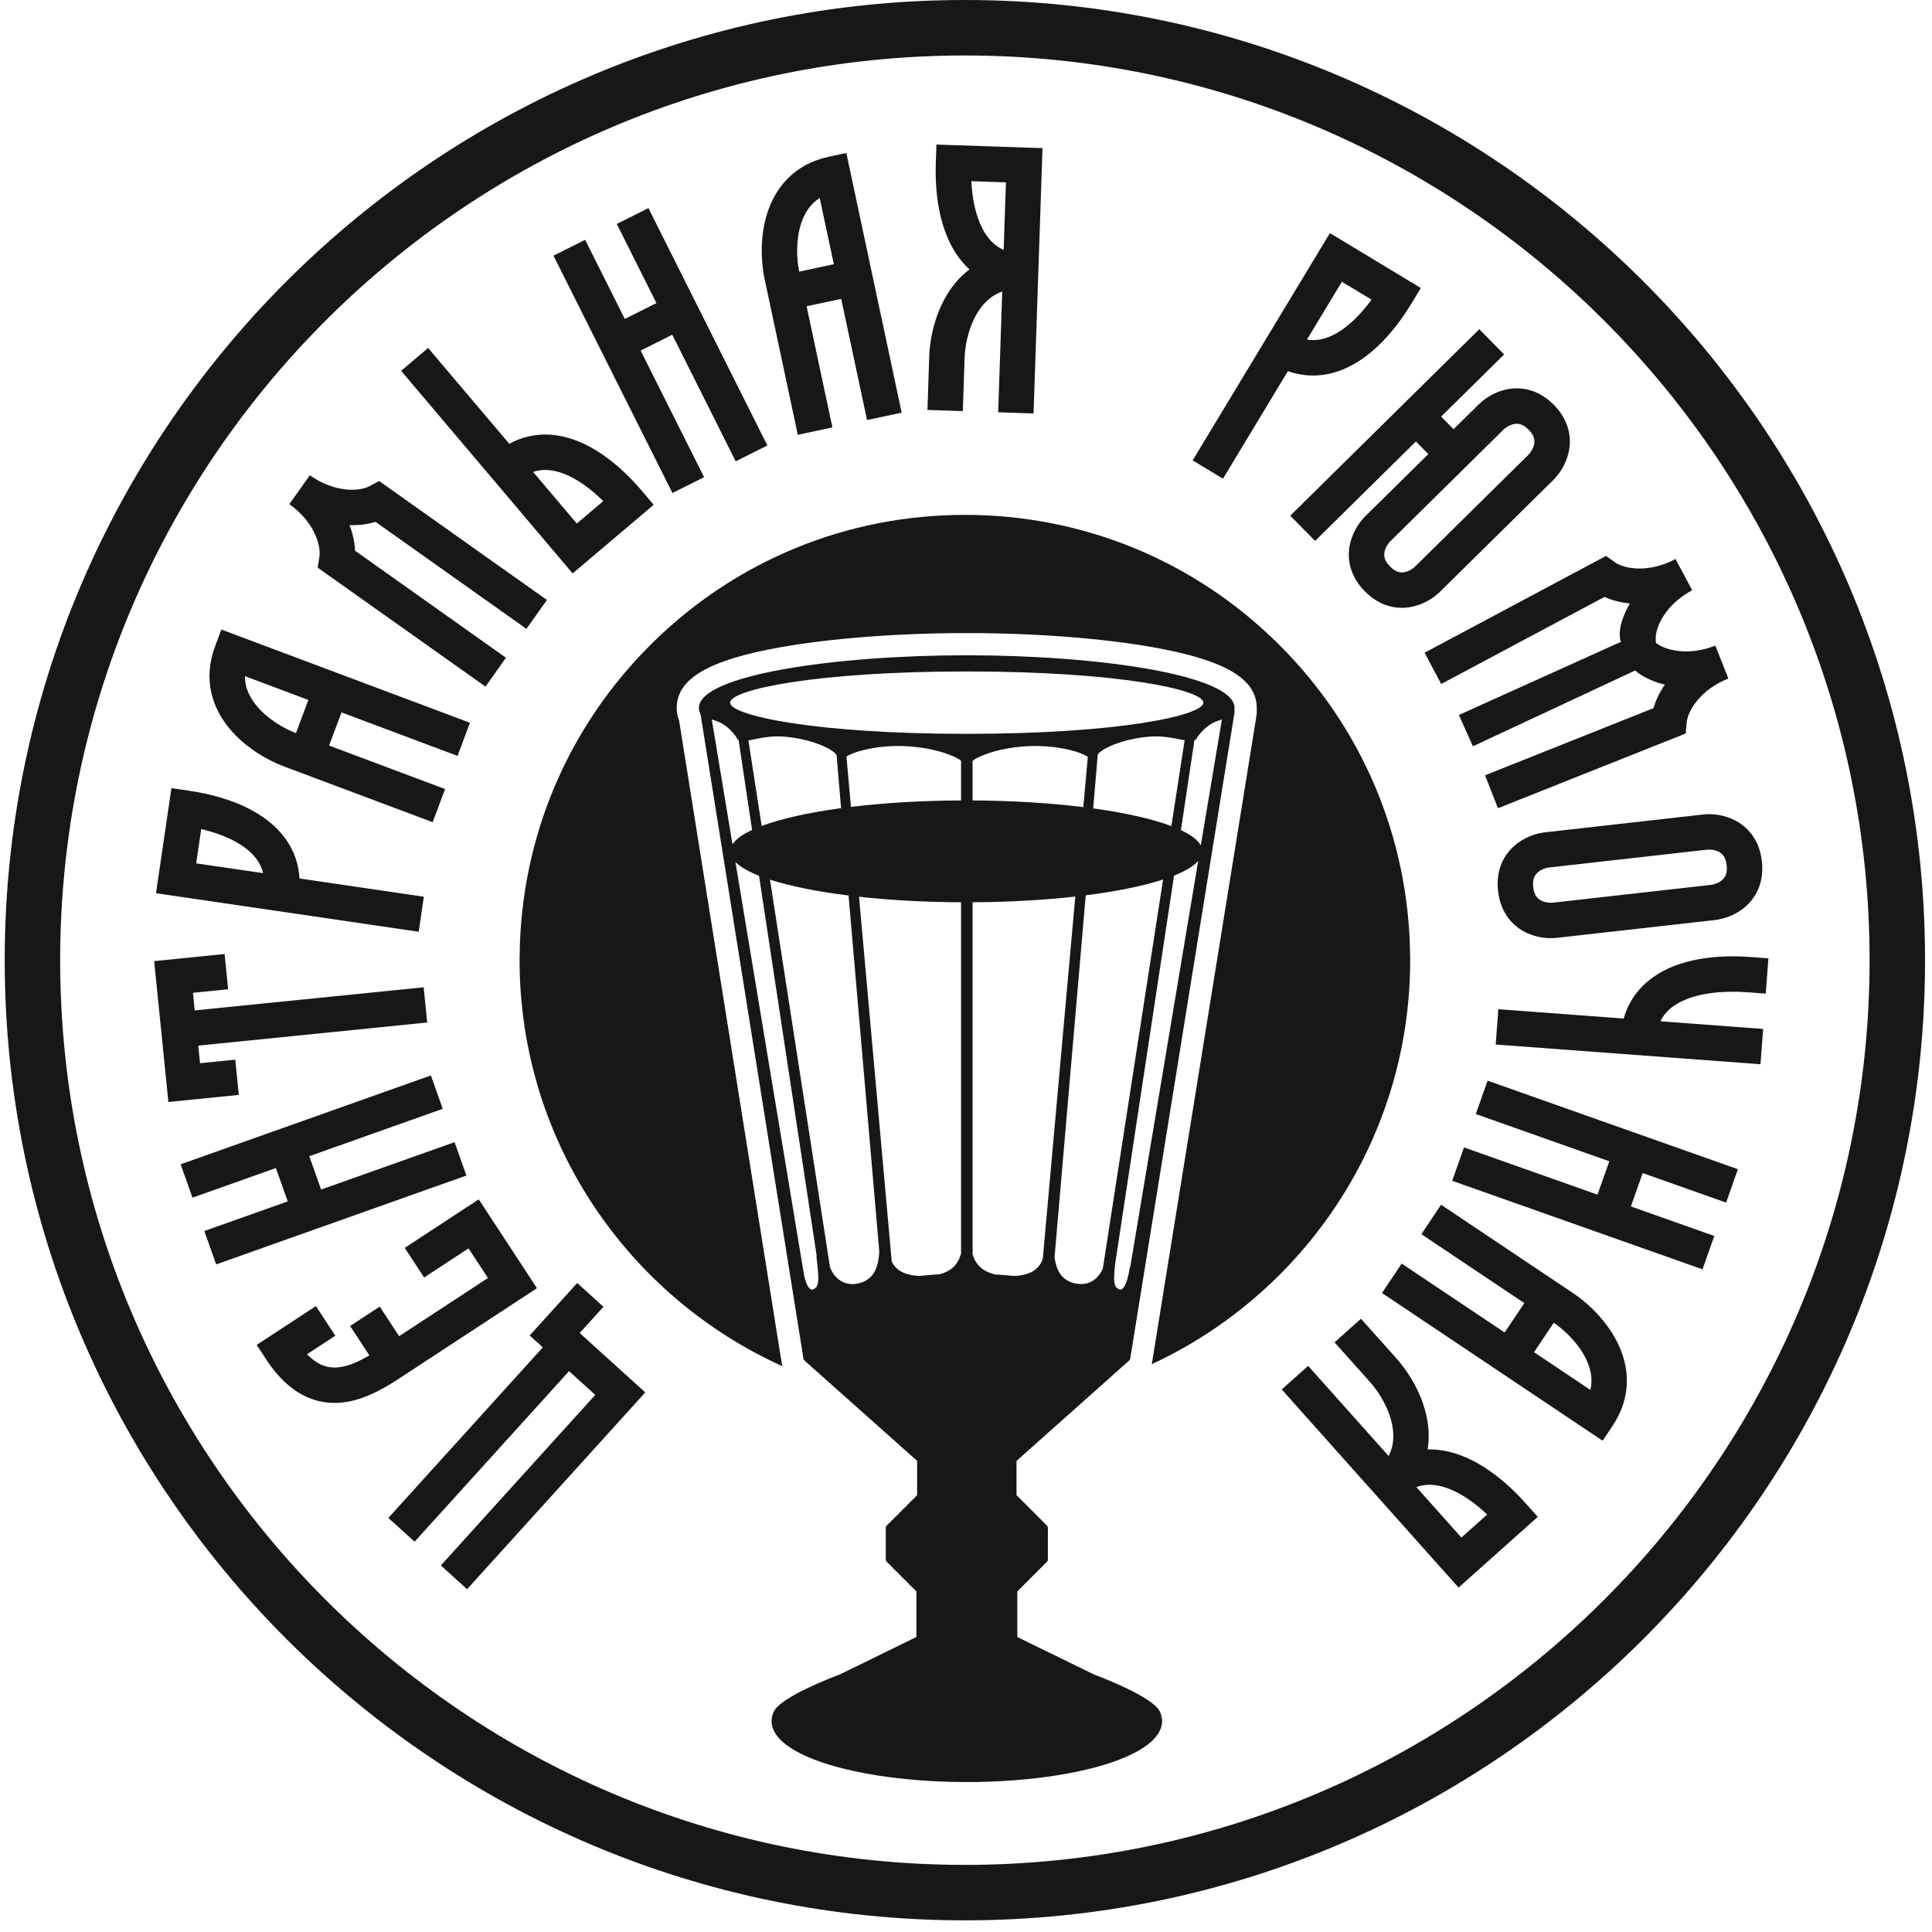 <?xml version="1.0" encoding="UTF-8"?> <svg xmlns="http://www.w3.org/2000/svg" width="155" height="155" viewBox="0 0 155 155" fill="none"> <path d="M77.41 149.616C37.387 149.616 4.827 117.056 4.827 77.033C4.827 37.011 37.387 4.451 77.41 4.451C117.433 4.451 149.993 37.011 149.993 77.033C149.993 117.056 117.433 149.616 77.41 149.616ZM77.41 -0C34.934 -0 0.378 34.557 0.378 77.033C0.378 119.509 34.934 154.065 77.41 154.065C119.886 154.065 154.443 119.509 154.443 77.033C154.443 34.557 119.886 -0 77.41 -0Z" fill="#171717"></path> <path d="M113.13 76.667C113.035 67.201 109.276 58.317 102.548 51.652C95.816 44.981 86.888 41.308 77.409 41.308C67.931 41.308 59.003 44.981 52.27 51.652C45.543 58.317 41.784 67.201 41.69 76.667L41.685 77.033C41.685 91.521 50.359 104.013 62.783 109.613C62.748 109.511 62.721 109.407 62.704 109.3L54.484 57.816C54.355 57.487 54.291 57.145 54.291 56.797C54.291 54.46 56.835 52.961 62.54 51.94C66.615 51.209 72.09 50.789 77.559 50.789C83.027 50.789 88.501 51.209 92.576 51.94C98.281 52.961 100.826 54.46 100.826 56.797C100.826 56.844 100.824 56.892 100.823 56.94C100.836 57.105 100.83 57.272 100.802 57.436L92.43 109.299C92.421 109.351 92.404 109.401 92.391 109.452C104.626 103.776 113.135 91.383 113.135 77.033L113.13 76.667Z" fill="#171717"></path> <path d="M48.412 104.84L46.308 102.933L42.495 107.144L43.548 108.096L31.157 121.78L33.263 123.686L45.653 110.004L47.757 111.909L35.367 125.592L37.472 127.498L51.769 111.71L46.507 106.945L48.412 104.84Z" fill="#171717"></path> <path d="M43.079 103.348L38.409 96.221L32.47 100.114L34.027 102.489L37.59 100.153L39.147 102.529L32.021 107.2L30.465 104.824L28.089 106.381L29.633 108.737C28.806 109.222 27.998 109.598 27.197 109.692C26.659 109.754 26.141 109.684 25.614 109.408C25.313 109.249 24.981 109.009 24.629 108.649L26.901 107.16L25.345 104.785L20.593 107.898L21.371 109.086C22.246 110.418 23.217 111.357 24.294 111.922C25.385 112.496 26.489 112.634 27.527 112.512C29.442 112.288 31.166 111.157 32.294 110.417C32.326 110.396 43.047 103.369 43.079 103.348Z" fill="#171717"></path> <path d="M36.469 91.634L25.762 95.435L24.812 92.759L35.519 88.957L34.569 86.281L14.493 93.409L15.443 96.085L22.134 93.709L23.085 96.386L16.393 98.762L17.344 101.439L37.419 94.31L36.469 91.634Z" fill="#171717"></path> <path d="M18.875 85.015L16.049 85.3L15.907 83.887L34.275 82.034L33.988 79.208L15.621 81.062L15.479 79.65L18.304 79.364L18.019 76.538L12.368 77.108L13.509 88.411L19.16 87.842L18.875 85.015Z" fill="#171717"></path> <path d="M15.74 69.264L16.142 66.513C17.561 66.848 18.806 67.364 19.705 68.05C20.424 68.6 20.914 69.246 21.108 70.052L15.74 69.264ZM34.002 71.942L24.03 70.48C23.917 68.481 22.896 66.914 21.429 65.794C19.708 64.478 17.382 63.764 15.157 63.437L13.753 63.232L12.516 71.661L33.592 74.753L34.002 71.942Z" fill="#171717"></path> <path d="M24.74 56.157L23.743 58.817C22.796 58.462 21.468 57.694 20.584 56.62C20.02 55.938 19.649 55.16 19.648 54.246L24.74 56.157ZM22.745 61.475L34.712 65.963L35.709 63.305L26.403 59.814L27.4 57.154L36.707 60.645L37.704 57.986L17.76 50.506L17.262 51.836C16.25 54.533 17.053 56.803 18.392 58.428C19.679 59.987 21.476 60.999 22.745 61.475Z" fill="#171717"></path> <path d="M25.625 44.674L25.488 45.542L38.949 55.085L40.591 52.768L28.482 44.181C28.458 43.521 28.311 42.825 28.044 42.132C28.787 42.153 29.492 42.061 30.125 41.865L42.234 50.452L43.877 48.134L30.418 38.592L29.645 39.005C28.819 39.444 26.838 39.534 24.858 38.13L23.214 40.448C25.197 41.852 25.767 43.75 25.625 44.674Z" fill="#171717"></path> <path d="M115.627 54.874L128.725 47.888C129.326 48.162 130.015 48.342 130.754 48.414C130.403 49.069 129.721 50.368 130.023 51.45L130.097 51.468L117.043 57.361L118.169 59.873L131.193 53.789C131.713 54.309 132.846 54.768 133.571 54.925C133.149 55.534 132.839 56.176 132.659 56.812L119.138 62.201L120.183 64.842L135.242 58.845L135.318 57.97C135.401 57.04 136.405 55.33 138.663 54.437L137.619 51.796C135.441 52.658 133.597 52.169 132.843 51.573L132.834 51.244C132.811 50.309 133.617 48.497 135.759 47.354L134.422 44.848C132.279 45.992 130.325 45.653 129.563 45.112L128.847 44.602L114.29 52.369L115.627 54.874Z" fill="#171717"></path> <path d="M45.209 37.995C46.265 38.395 47.362 39.18 48.397 40.205L46.274 42.001L42.769 37.861C43.554 37.6 44.362 37.676 45.209 37.995ZM52.443 40.499L51.526 39.416C50.073 37.699 48.238 36.104 46.211 35.337C44.486 34.685 42.615 34.645 40.859 35.605L34.347 27.915L32.181 29.751L45.942 46.004L52.443 40.499Z" fill="#171717"></path> <path d="M56.486 38.282L51.396 28.126L53.935 26.854L59.024 37.01L61.564 35.737L52.022 16.696L49.483 17.968L52.663 24.314L50.124 25.588L46.944 19.24L44.404 20.512L53.947 39.554L56.486 38.282Z" fill="#171717"></path> <path d="M64.268 17.946C64.539 17.105 64.995 16.372 65.763 15.879L66.896 21.198L64.119 21.791C63.908 20.802 63.839 19.27 64.268 17.946ZM64.006 34.883L66.783 34.29L64.711 24.569L67.488 23.977L69.56 33.698L72.339 33.107L67.899 12.274L66.51 12.57C63.691 13.17 62.212 15.071 61.564 17.074C60.943 18.998 61.059 21.056 61.342 22.383L64.006 34.883Z" fill="#171717"></path> <path d="M80.704 14.629L80.521 20.053C79.762 19.718 79.216 19.121 78.804 18.316C78.288 17.309 78.005 15.99 77.928 14.536L80.704 14.629ZM77.388 28.724C77.428 27.498 77.792 26.013 78.544 24.898C79.009 24.206 79.61 23.663 80.408 23.387L80.082 33.075L82.92 33.172L83.638 11.885L75.126 11.598V11.601L75.077 13.018C75.001 15.268 75.288 17.681 76.276 19.609C76.664 20.369 77.162 21.052 77.78 21.613C77.146 22.091 76.616 22.674 76.186 23.314C75.068 24.977 74.602 27.017 74.548 28.63L74.408 32.888L77.246 32.981L77.388 28.724Z" fill="#171717"></path> <path d="M107.657 22.603L110.037 24.04C109.178 25.216 108.221 26.166 107.241 26.728C106.456 27.177 105.669 27.38 104.852 27.247L107.657 22.603ZM103.325 29.776C105.213 30.445 107.052 30.11 108.653 29.192C110.533 28.115 112.092 26.247 113.254 24.322L113.988 23.105L106.694 18.703L95.685 36.936L98.117 38.404L103.325 29.776Z" fill="#171717"></path> <path d="M120.63 34.461C120.806 34.288 121.153 34.069 121.515 34.011C121.79 33.969 122.166 33.997 122.638 34.474C123.111 34.954 123.133 35.33 123.086 35.605C123.026 35.968 122.799 36.31 122.625 36.483L113.525 45.459C113.35 45.633 113.003 45.852 112.641 45.909C112.366 45.953 111.99 45.925 111.517 45.445C111.045 44.966 111.022 44.59 111.069 44.316C111.13 43.952 111.355 43.609 111.53 43.437L120.63 34.461ZM105.507 43.395L113.595 35.417L114.593 36.429L109.538 41.414C109.039 41.906 108.451 42.764 108.269 43.838C108.073 45.002 108.374 46.301 109.497 47.44C110.619 48.578 111.915 48.897 113.081 48.715C114.158 48.547 115.022 47.973 115.521 47.481L124.621 38.506C125.119 38.014 125.707 37.157 125.889 36.082C126.086 34.918 125.786 33.62 124.662 32.481C123.541 31.342 122.243 31.022 121.078 31.205C120.001 31.373 119.135 31.948 118.637 32.44L116.615 34.433L115.618 33.422L120.673 28.436L118.679 26.414L103.513 41.374L105.507 43.395Z" fill="#171717"></path> <path d="M138.528 69.419C138.604 70.087 138.39 70.398 138.183 70.585C137.911 70.833 137.52 70.962 137.278 70.989L124.578 72.421C124.332 72.447 123.924 72.407 123.603 72.227C123.362 72.091 123.083 71.837 123.007 71.169C122.932 70.501 123.147 70.19 123.354 70.003C123.627 69.755 124.015 69.626 124.259 69.598L136.959 68.167C137.203 68.139 137.612 68.179 137.932 68.359C138.175 68.497 138.454 68.75 138.528 69.419ZM136.64 65.345L123.942 66.777C123.246 66.855 122.254 67.166 121.447 67.898C120.572 68.691 120.006 69.898 120.186 71.487C120.364 73.075 121.184 74.126 122.214 74.705C123.164 75.238 124.199 75.321 124.895 75.242L137.595 73.811C138.291 73.733 139.28 73.421 140.088 72.69C140.963 71.897 141.53 70.69 141.351 69.101C141.172 67.511 140.351 66.462 139.322 65.883C138.371 65.35 137.336 65.267 136.64 65.345Z" fill="#171717"></path> <path d="M135.014 80.288C136.365 79.664 138.241 79.462 140.246 79.611L141.662 79.716L141.874 76.884L140.458 76.779C138.213 76.612 135.789 76.802 133.821 77.71C132.146 78.484 130.808 79.79 130.261 81.716L120.208 80.967L119.996 83.8L141.24 85.382L141.452 82.55L133.206 81.935C133.57 81.192 134.19 80.667 135.014 80.288Z" fill="#171717"></path> <path d="M118.4 89.377L129.111 93.167L128.163 95.844L117.454 92.055L116.507 94.733L136.588 101.836L137.535 99.159L130.842 96.791L131.788 94.113L138.483 96.481L139.428 93.804L119.347 86.7L118.4 89.377Z" fill="#171717"></path> <path d="M127.593 111.51L123.073 108.484L124.653 106.124C125.493 106.686 126.61 107.737 127.226 108.986C127.618 109.778 127.801 110.621 127.593 111.51ZM126.233 103.764L115.613 96.653L114.033 99.014L122.293 104.544L120.713 106.904L112.453 101.374L110.873 103.734L128.574 115.585L129.364 114.405C130.968 112.01 130.704 109.616 129.773 107.729C128.878 105.916 127.361 104.518 126.233 103.764Z" fill="#171717"></path> <path d="M117.243 123.355L113.63 119.305C114.408 119.023 115.216 119.078 116.072 119.377C117.138 119.749 118.254 120.506 119.316 121.506L117.243 123.355ZM122.426 120.634C120.927 118.954 119.052 117.406 117.006 116.693C116.2 116.413 115.368 116.263 114.535 116.285C114.662 115.499 114.643 114.713 114.512 113.953C114.172 111.978 113.1 110.181 112.024 108.975L109.186 105.799L107.068 107.693L109.907 110.87C110.723 111.783 111.486 113.109 111.714 114.435C111.855 115.257 111.794 116.065 111.407 116.815L104.951 109.582L102.831 111.473L117.016 127.367L123.371 121.695L123.37 121.694L122.426 120.634Z" fill="#171717"></path> <path d="M79.821 102.244C78.868 102.02 78.265 101.473 78.03 100.62V72.387C80.997 72.371 83.793 72.207 86.268 71.928L83.66 101.003C83.352 101.875 82.585 102.321 81.349 102.369C80.838 102.315 80.312 102.271 79.821 102.244ZM77.558 58.875C65.334 58.875 58.573 57.395 58.573 56.372C58.573 55.349 65.334 53.869 77.558 53.869C89.784 53.869 96.544 55.349 96.544 56.372C96.544 57.395 89.784 58.875 77.558 58.875ZM77.104 64.217C73.9 64.232 70.893 64.419 68.27 64.736L67.908 60.695C68.552 60.287 70.352 59.773 72.545 59.859C74.761 59.945 76.493 60.573 77.104 61.027V64.217ZM77.104 100.551C76.881 101.451 76.297 102.003 75.357 102.233C74.806 102.265 74.257 102.311 73.757 102.367C72.614 102.315 71.889 101.937 71.542 101.211L68.917 71.943C71.382 72.216 74.16 72.375 77.104 72.388V100.551ZM68.93 102.948C67.658 103.265 66.881 102.461 66.585 101.643L61.774 70.573C63.392 71.095 65.552 71.531 68.078 71.845C68.838 80.675 69.849 92.391 70.542 100.4C70.489 101.412 70.258 102.616 68.93 102.948ZM65.201 103.448C65.137 103.467 65.082 103.46 65.024 103.425C64.912 103.359 64.694 103.128 64.516 102.348L59.002 69.16C59.389 69.549 60.032 69.92 60.894 70.26C62.28 79.419 64.188 91.992 65.517 100.732C65.508 100.761 65.502 100.792 65.506 100.824C65.525 101.031 65.546 101.232 65.568 101.424C65.7 102.648 65.744 103.293 65.201 103.448ZM60.044 59.404C60.12 59.388 60.197 59.372 60.277 59.356C61.016 59.205 61.933 59.016 62.902 59.097C65.109 59.279 66.841 60.087 67.116 60.584C67.192 61.485 67.317 62.96 67.478 64.837C64.85 65.193 62.658 65.684 61.106 66.265L60.044 59.404ZM57.104 57.725C57.273 57.772 57.445 57.831 57.616 57.899C58.346 58.188 58.948 58.897 59.156 59.276C59.178 59.317 59.213 59.351 59.256 59.371C59.445 60.656 59.833 63.235 60.338 66.584C59.565 66.943 59.028 67.331 58.766 67.739L57.104 57.725ZM97.522 57.899C97.692 57.831 97.861 57.773 98.029 57.727L96.338 67.829C96.105 67.395 95.557 66.981 94.742 66.599C95.248 63.256 95.634 60.679 95.825 59.383L95.858 59.373C95.913 59.356 95.958 59.319 95.986 59.269C96.208 58.876 96.798 58.185 97.522 57.899ZM90.681 101.625C90.654 101.656 90.637 101.693 90.63 101.735C90.441 103.023 90.141 103.343 90.021 103.42C89.96 103.459 89.901 103.468 89.833 103.448C89.292 103.293 89.334 102.647 89.466 101.423L89.477 101.327C90.816 92.516 92.777 79.597 94.192 70.247C95.102 69.884 95.762 69.488 96.13 69.069L90.681 101.625ZM87.704 64.856C87.869 62.924 87.998 61.413 88.073 60.513C88.469 60.017 90.081 59.275 92.237 59.097C93.196 59.016 94.108 59.204 94.841 59.353C94.909 59.367 94.976 59.38 95.041 59.393L93.974 66.276C92.448 65.7 90.29 65.213 87.704 64.856ZM86.912 64.752C84.281 64.428 81.257 64.236 78.03 64.217V61.031C78.637 60.576 80.368 59.945 82.593 59.859C84.769 59.776 86.641 60.288 87.273 60.721L86.912 64.752ZM86.186 102.948C85.241 102.712 84.74 102.024 84.606 100.828C85.188 94.084 86.286 81.368 87.106 71.828C89.594 71.513 91.718 71.079 93.312 70.561L88.481 101.751C88.058 102.755 87.202 103.201 86.186 102.948ZM93.201 137.76L92.98 137.789L93.198 137.745C93.188 137.699 93.176 137.649 93.16 137.593C93.15 137.56 93.14 137.527 93.128 137.493C93.106 137.431 93.08 137.369 93.05 137.307C92.486 136.125 88.248 134.52 87.786 134.349L81.616 131.336V127.677L84.005 125.288C84.046 125.245 84.07 125.189 84.07 125.131V122.563C84.07 122.504 84.046 122.447 84.005 122.405L81.553 119.953V117.204L90.601 109.145C90.638 109.111 90.664 109.065 90.672 109.015L99.046 57.139C99.054 57.089 99.046 57.041 99.024 57C99.04 56.933 99.046 56.865 99.046 56.797C99.046 54.152 88.121 52.571 77.558 52.571C66.996 52.571 56.07 54.152 56.07 56.797C56.07 56.967 56.116 57.136 56.205 57.303L64.461 109.015C64.469 109.065 64.494 109.111 64.533 109.145L73.58 117.204V119.953L71.128 122.405C71.086 122.447 71.064 122.504 71.064 122.563V125.131C71.064 125.189 71.086 125.245 71.128 125.288L73.518 127.677V131.336L67.366 134.341C66.885 134.52 62.648 136.125 62.084 137.307C62.054 137.368 62.028 137.429 62.004 137.495C61.994 137.523 61.986 137.552 61.97 137.605C61.958 137.651 61.946 137.696 61.936 137.745C61.93 137.775 61.924 137.805 61.92 137.835C61.908 137.915 61.9 137.995 61.9 138.077C61.9 138.157 61.908 138.239 61.92 138.317C61.924 138.348 61.93 138.377 61.936 138.411C61.946 138.457 61.958 138.503 61.978 138.573C61.986 138.601 61.994 138.629 62.005 138.661C62.028 138.723 62.054 138.785 62.084 138.847C62.825 140.401 65.821 141.705 70.3 142.425C72.524 142.781 75.034 142.971 77.574 142.971C80.1 142.971 82.609 142.781 84.834 142.425C89.313 141.705 92.308 140.401 93.05 138.845C93.08 138.784 93.106 138.721 93.128 138.66C93.14 138.627 93.15 138.593 93.161 138.551C93.176 138.503 93.188 138.456 93.201 138.392L93.214 138.317C93.226 138.237 93.234 138.157 93.234 138.077C93.234 137.996 93.226 137.916 93.214 137.836L93.201 137.76Z" fill="#171717"></path> </svg> 